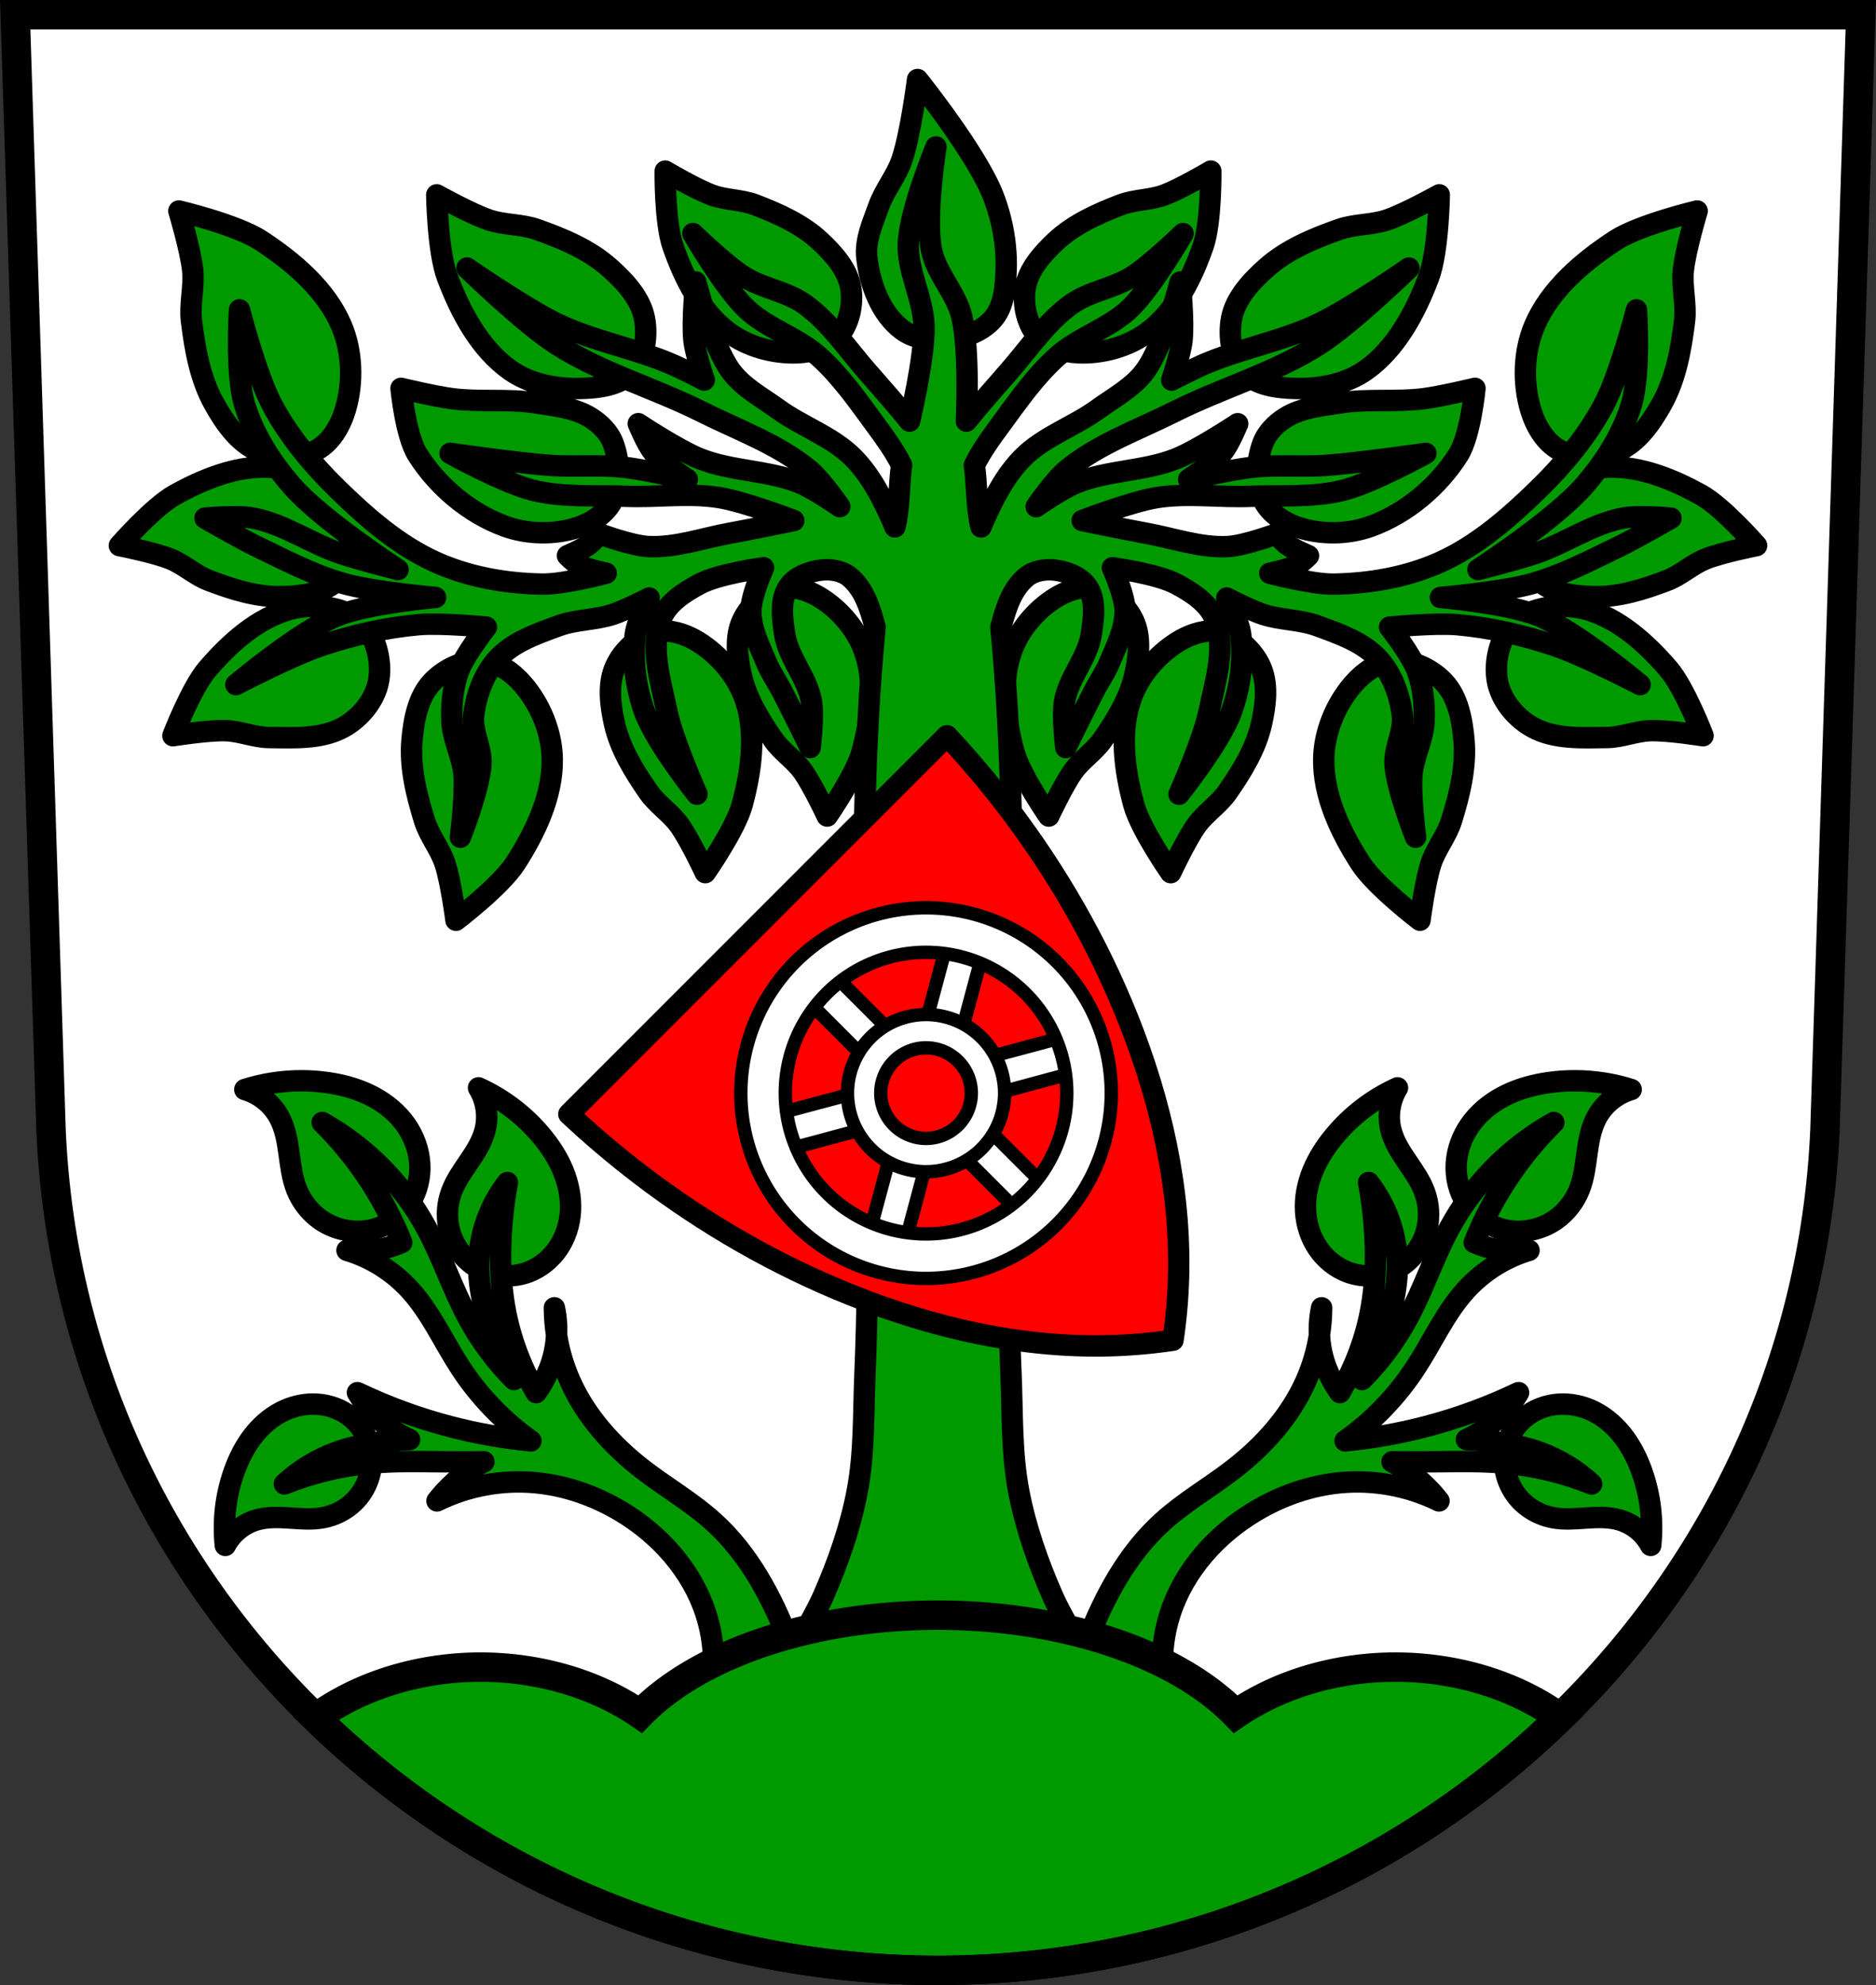 <svg xmlns="http://www.w3.org/2000/svg" width="701.33" height="741.77" viewBox="0 0 701.334 741.769" xmlns:xlink="http://www.w3.org/1999/xlink"><rect x="0" y="0" width="701.334" height="741.769" fill="#333333" stroke="none"/><g transform="translate(-13.875-18.335)"><g fill-rule="evenodd"><path d="m19.555 23.835l13.398 416.62c7.415 175.25 153.92 314.05 331.59 314.14 177.51-.215 324.07-139.06 331.59-314.14l13.398-416.62h-344.98z" fill="#fff"/><g stroke="#000" stroke-linejoin="round" stroke-width="8" fill="#090"><path d="m356.9 48.05c0 0-2.576 20.353-5.861 29.998-2.072 6.082-6.443 11.197-8.621 17.242-2.24 6.216-5.225 12.743-4.482 19.309 1.121 9.909 5.147 20.884 13.1 26.896 5.217 3.942 12.846 4.44 19.309 3.447 5.64-.867 11.62-3.463 15.172-7.93 3.696-4.648 4.229-11.308 4.482-17.24.408-9.553-1.342-19.371-4.826-28.28-6.297-16.09-28.28-43.45-28.28-43.45zm-94.34 34.22c0 0-.226 19.17 2.871 28.05 4.178 11.967 10.389 24.391 20.512 32.02 7.271 5.479 17.07 8.227 26.17 7.824 5.401-.239 11.486-1.952 15.07-6 4.143-4.684 5.763-11.973 4.764-18.15-1.115-6.89-6.337-12.774-11.436-17.541-6.787-6.345-15.641-10.297-24.318-13.617-5.116-1.957-10.885-1.732-16.04-3.592-6.195-2.236-17.592-8.992-17.592-8.992zm203.97 0c0 0-11.397 6.756-17.592 8.992-5.152 1.86-10.921 1.635-16.04 3.592-8.678 3.32-17.532 7.272-24.318 13.617-5.098 4.767-10.32 10.651-11.436 17.541-.999 6.173.62 13.463 4.764 18.15 3.582 4.05 9.667 5.763 15.07 6 9.1.403 18.897-2.345 26.17-7.824 10.123-7.628 16.334-20.05 20.512-32.02 3.097-8.873 2.871-28.05 2.871-28.05zm-289.38 8.873c0 0 .297 21.13 3.961 30.82 4.942 13.07 12.11 26.621 23.504 34.699 7.297 5.172 17 7.02 25.945 6.842 6.81-.138 14.88-1.032 19.531-6.01 4.706-5.04 6.01-13.354 4.73-20.13-1.424-7.56-7.342-13.897-13.09-19-7.656-6.798-17.523-10.901-27.18-14.313-5.691-2.01-12.04-1.599-17.766-3.502-6.888-2.288-19.637-9.408-19.637-9.408zm374.8 0c0 0-12.749 7.121-19.637 9.408-5.729 1.903-12.07 1.491-17.766 3.502-9.653 3.411-19.52 7.514-27.18 14.313-5.752 5.107-11.669 11.444-13.09 19-1.276 6.773.024 15.09 4.73 20.13 4.651 4.976 12.721 5.87 19.531 6.01 8.942.181 18.648-1.67 25.945-6.842 11.397-8.08 18.562-21.632 23.504-34.699 3.664-9.688 3.961-30.82 3.961-30.82zm-471.2 6.03c0 0 4.386 14.614 5.16 22.16.644 6.273-1.221 12.652-.457 18.912 1.295 10.618 3.25 21.611 8.465 30.959 3.917 7.02 9.05 14.493 16.463 17.658 6.639 2.836 15.262 3.057 21.67-.266 5.54-2.873 9.159-9.192 10.938-15.16 2.994-10.05 2.655-21.762-1.453-31.41-5.72-13.432-17.91-23.83-30.15-31.83-9.08-5.932-30.631-11.02-30.631-11.02zm567.59 0c0 0-21.553 5.09-30.631 11.02-12.245 8-24.434 18.398-30.15 31.83-4.109 9.648-4.447 21.363-1.453 31.41 1.778 5.967 5.398 12.285 10.938 15.16 6.408 3.323 15.03 3.102 21.67.266 7.41-3.165 12.546-10.636 16.463-17.658 5.215-9.348 7.17-20.341 8.465-30.959.764-6.26-1.101-12.639-.457-18.912.774-7.543 5.16-22.16 5.16-22.16zm-484.54 66.27c0 0 1.645 17.633 6.215 24.844 7.507 11.845 19.38 21.83 32.547 26.656 8.548 3.133 18.662 3.3 27.309.451 5.135-1.692 10.447-5.03 12.883-9.855 3.232-6.404 2.844-14.784.365-21.516-1.483-4.03-4.865-7.394-8.512-9.654-6.03-3.734-13.541-4.398-20.545-5.496-10.186-1.596-20.662-.258-30.893-1.533-6.535-.815-19.369-3.896-19.369-3.896zm401.49 0c0 0-12.834 3.082-19.369 3.896-10.231 1.275-20.707-.063-30.893 1.533-7 1.098-14.519 1.762-20.545 5.496-3.647 2.26-7.03 5.628-8.512 9.654-2.479 6.731-2.867 15.11.365 21.516 2.436 4.827 7.748 8.164 12.883 9.855 8.647 2.849 18.761 2.682 27.309-.451 13.167-4.826 25.04-14.811 32.547-26.656 4.57-7.21 6.215-24.844 6.215-24.844zm-451.7 29.428c-11.867-.286-23.863 4.579-34.26 10.334-8.222 4.551-20.83 18.998-20.83 18.998 0 0 13 2.559 19.11 5.02 5.081 2.047 9.231 6.06 14.35 8.01 8.682 3.307 17.92 6.261 27.21 6.05 6.978-.157 14.792-1.067 20.21-5.461 4.859-3.937 8.507-10.45 8.539-16.703.028-5.406-3.369-10.738-7.236-14.516-6.513-6.361-15.652-10.846-24.725-11.605-.789-.066-1.58-.108-2.371-.127zm501.9 0c-.791.019-1.582.061-2.371.127-9.07.76-18.212 5.244-24.725 11.605-3.868 3.778-7.264 9.109-7.236 14.516.032 6.253 3.68 12.766 8.539 16.703 5.423 4.394 13.237 5.304 20.21 5.461 9.288.209 18.527-2.746 27.21-6.05 5.119-1.95 9.269-5.961 14.35-8.01 6.109-2.461 19.11-5.02 19.11-5.02 0 0-12.608-14.447-20.83-18.998-10.397-5.755-22.393-10.62-34.26-10.334zm-307.42 44.967c-.991.032-1.97.162-2.924.406-5.884 1.504-11.168 6.48-13.742 11.988-2.873 6.148-1.905 13.73-.424 20.346 1.972 8.806 6.91 16.817 12.05 24.22 3.03 4.366 7.78 7.333 10.895 11.641 3.745 5.179 9.189 16.832 9.189 16.832 0 0 10.667-15.293 13.04-24.12 3.194-11.902 5.01-25.281 1.063-36.939-2.834-8.374-9.19-15.934-16.703-20.574-3.625-2.239-8.146-3.942-12.441-3.805zm112.93 0c-4.296-.138-8.816 1.566-12.441 3.805-7.513 4.64-13.869 12.2-16.703 20.574-3.945 11.659-2.132 25.04 1.063 36.939 2.368 8.824 13.04 24.12 13.04 24.12 0 0 5.445-11.653 9.189-16.832 3.114-4.308 7.863-7.274 10.895-11.641 5.143-7.405 10.08-15.417 12.05-24.22 1.481-6.615 2.45-14.197-.424-20.346-2.574-5.509-7.859-10.484-13.742-11.988-.954-.244-1.933-.374-2.924-.406zm-289.72 7.04c-3.043-.018-6.074.363-8.916 1.125-12.243 3.284-22.566 12.636-30.854 22.23-6.145 7.11-12.99 25.02-12.99 25.02 0 0 13.08-2.087 19.668-1.887 5.475.167 10.755 2.498 16.232 2.561 9.29.106 19.446.697 27.623-3.715 5.64-3.043 10.508-8.462 12.604-14.518 1.92-5.548 1.258-12.11-.855-17.59-1.514-3.923-4.303-7.761-8.01-9.746-4.323-2.314-9.43-3.449-14.502-3.479zm466.51 0c-5.072.03-10.179 1.164-14.502 3.479-3.707 1.985-6.496 5.823-8.01 9.746-2.113 5.477-2.775 12.04-.855 17.59 2.096 6.06 6.964 11.475 12.604 14.518 8.177 4.411 18.333 3.821 27.623 3.715 5.477-.063 10.757-2.394 16.232-2.561 6.583-.2 19.668 1.887 19.668 1.887 0 0-6.845-17.911-12.99-25.02-8.288-9.59-18.611-18.943-30.854-22.23-2.842-.762-5.873-1.143-8.916-1.125zm-336.08 9.248c-1.05.032-2.088.167-3.098.424-6.231 1.582-11.83 6.834-14.563 12.65-3.05 6.492-2.035 14.501-.475 21.492 2.077 9.306 7.293 17.777 12.729 25.607 3.205 4.617 8.23 7.756 11.521 12.311 3.958 5.476 9.707 17.797 9.707 17.797 0 0 11.312-16.15 13.83-25.465 3.397-12.57 5.336-26.703 1.174-39.03-2.99-8.851-9.711-16.844-17.66-21.756-3.835-2.37-8.618-4.175-13.166-4.04zm205.66 0c-4.548-.14-9.331 1.665-13.166 4.04-7.949 4.912-14.671 12.905-17.66 21.756-4.162 12.322-2.223 26.455 1.174 39.03 2.519 9.32 13.83 25.465 13.83 25.465 0 0 5.749-12.32 9.707-17.797 3.292-4.555 8.317-7.694 11.521-12.311 5.435-7.83 10.652-16.302 12.729-25.607 1.56-6.991 2.575-15-.475-21.492-2.733-5.817-8.332-11.07-14.563-12.65-1.01-.256-2.048-.392-3.098-.424zm-274.52 11.08c-6.448.062-13.194 3.432-17.547 8.117-5.182 5.578-6.736 14-7.408 21.576-.895 10.08 1.661 20.328 4.645 30 1.759 5.702 5.836 10.498 7.703 16.17 2.245 6.815 4.102 21.13 4.102 21.13 0 0 16.663-12.667 22.22-21.275 7.493-11.611 14.01-25.27 13.766-39.08-.177-9.913-4.411-20.17-10.881-27.699-3.842-4.474-9.414-8.545-15.313-8.902-.426-.026-.855-.037-1.285-.033zm343.38 0c-.43-.004-.859.007-1.285.033-5.899.357-11.47 4.429-15.313 8.902-6.47 7.533-10.704 17.786-10.881 27.699-.246 13.802 6.273 27.465 13.766 39.08 5.555 8.609 22.22 21.275 22.22 21.275 0 0 1.857-14.312 4.102-21.13 1.867-5.668 5.944-10.464 7.703-16.17 2.983-9.672 5.54-19.921 4.645-30-.673-7.571-2.226-15.998-7.408-21.576-4.353-4.686-11.1-8.05-17.547-8.117z"/><path d="m363.8 73.23c0 0-9.748 23.435-10.346 35.861-.511 10.628 5.69 20.738 5.863 31.377.194 11.877-5.398 35.22-5.398 35.22-5.103-6.314-10.502-12.4-15.846-18.51-7.518-8.596-14.04-18.431-23.303-25.11-6.787-4.897-15.779-5.928-22.85-10.406-7.01-4.438-19-16.06-19-16.06 0 0 11.522 19.922 19.682 27.828 7.856 7.613 19.231 10.797 27.375 18.1 8.174 7.329 14.545 16.488 21.04 25.338 3.592 4.894 7.242 9.831 9.914 15.281-.015.113-.026.227-.041.34-.922 6.796-.717 13.736-1.949 20.482-.138.758-.312 1.507-.502 2.254-.296-.756-.598-1.51-.928-2.254-3.721-8.393-8.05-16.872-14.473-23.434-7.856-8.03-19.18-11.734-28.28-18.326-6.122-4.437-13.17-8.158-17.646-14.252-7.06-9.604-13.12-33.26-13.12-33.26 0 0-1.501 14.673-.68 21.945.569 5.03 3.846 14.705 3.846 14.705 0 0-8.636-4.47-13.12-6.334-13.655-5.674-28.509-8.333-41.854-14.705-11.917-5.691-33.711-20.814-33.711-20.814 0 0 21.14 20.595 33.484 28.506 16.73 10.725 36.31 16.207 54.07 25.11 13.634 6.835 28.456 12.08 40.27 21.719 4.645 3.791 11.537 13.801 11.537 13.801 0 0-9.575-6.649-14.932-8.824-11.863-4.818-25.428-4.33-37.33-9.05-8.226-3.261-23.08-13.12-23.08-13.12 0 0 3.064 7.569 5.625 10.666 3.454 4.176 12.701 10.148 12.701 10.148 0 0-15.9-3.693-23.996-4.557-9.07-.968-18.26-.023-27.359-.682-12.5-.905-37.33-4.49-37.33-4.49 0 0 20.01 11.09 30.994 13.801 11.299 2.788 23.21 1.808 34.842 2.262 11.53.449 23.21-1.331 34.613.453 9.663 1.512 28.05 8.598 28.05 8.598 0 0-15.964 3.298-23.982 4.75-10.08 1.825-20.08 5.444-30.31 4.979-6.304-.287-18.326-4.752-18.326-4.752 0 0-2.521 2.941-4.072 4.072-2.398 1.749-7.918 4.072-7.918 4.072 0 0 2.517 2.555 4.072 3.395 3.191 1.723 10.406 3.166 10.406 3.166 0 0-15.873 4.213-23.98 4.072-13.472-.234-27.3-2.635-39.592-8.145-14.07-6.303-26.08-16.823-37.1-27.6-9.298-9.09-17.774-19.343-23.98-30.77-6.06-11.149-12.443-35.971-12.443-35.971 0 0-1.513 23.843 1.809 35.07 3.337 11.274 9.955 21.648 17.646 30.541 11.06 12.792 39.818 31.447 39.818 31.447 0 0-14.603-3.672-21.719-6.107-11.01-3.768-20.93-10.895-32.35-13.12-5.921-1.155-18.1 0-18.1 0 0 0 12.807 7.409 19.457 10.635 10.548 5.117 21.07 10.598 32.35 13.801 11.152 3.167 34.389 5.203 34.389 5.203 0 0-25.473 2.202-37.1 7.01-13.994 5.789-37.555 25.564-37.555 25.564 0 0 21.1-10.994 32.35-14.705 11.644-3.841 23.758-6.622 35.973-7.693 8.419-.738 25.338.906 25.338.906 0 0-8.193 10.397-10.406 16.516-2.147 5.938-2.78 12.47-2.49 18.777.312 6.798 3.964 13.13 4.525 19.908.642 7.754-1.357 23.303-1.357 23.303 0 0 7.079-17.763 7.693-27.15.408-6.236-3.512-12.352-2.715-18.551.961-7.474 3.76-15.232 8.822-20.814 5.826-6.425 14.713-9.442 22.85-12.443 6.508-2.4 13.767-2.147 20.361-4.299 4.717-1.539 13.574-6.107 13.574-6.107 0 0-4.603 8.766-5.203 13.574-1.195 9.57.163 19.646 3.395 28.732 4.101 11.531 19.682 30.994 19.682 30.994 0 0-9.07-20.38-11.311-31.22-2.319-11.246-6.383-23.76-2.037-34.389 2.425-5.93 8.608-9.867 14.254-12.896 7.269-3.9 23.98-6.107 23.98-6.107 0 0-4.787 10.633-4.75 16.289.044 6.703 3.287 13.05 5.881 19.23 1.528 3.641 3.83 6.906 5.656 10.406 3.665 7.03 10.633 21.268 10.633 21.268 0 0 1.477-11.704.453-17.422-1.576-8.794-8.603-16.05-9.955-24.885-.893-5.832-1.884-12.717 1.357-17.646 2.498-3.799 7.563-5.771 12.07-6.352 3.659-.471 7.921.17 10.777 2.504 5.45 4.453 7.728 11.71 9.572 18.781-9.01 92.57.089 186.24-3.791 279.23-.611 14.649-.151 29.492-2.926 43.889-2.588 13.426-7.166 26.498-12.678 39.01-4.519 10.259-16.58 29.26-16.58 29.26l59.49.975 59.49-.975c0 0-12.06-19-16.58-29.26-5.512-12.513-10.09-25.585-12.68-39.01-2.775-14.397-2.315-29.24-2.926-43.889-3.88-92.99 5.22-186.66-3.791-279.22 1.844-7.07 4.121-14.331 9.572-18.785 2.857-2.334 7.121-2.977 10.779-2.506 4.51.58 9.575 2.552 12.07 6.352 3.241 4.93 2.25 11.815 1.357 17.646-1.352 8.832-8.38 16.09-9.955 24.887-1.024 5.718.453 17.42.453 17.42 0 0 6.968-14.238 10.633-21.266 1.826-3.501 4.128-6.768 5.656-10.408 2.594-6.181 5.837-12.527 5.881-19.23.037-5.656-4.75-16.289-4.75-16.289 0 0 16.712 2.21 23.98 6.109 5.646 3.03 11.829 6.964 14.254 12.895 4.346 10.629.282 23.14-2.037 34.389-2.236 10.841-11.311 31.22-11.311 31.22 0 0 15.581-19.463 19.682-30.994 3.231-9.09 4.59-19.16 3.395-28.732-.601-4.808-5.205-13.574-5.205-13.574 0 0 8.857 4.57 13.574 6.109 6.594 2.152 13.855 1.896 20.363 4.297 8.137 3 17.02 6.02 22.85 12.443 5.062 5.582 7.862 13.34 8.822 20.814.797 6.199-3.123 12.314-2.715 18.551.615 9.386 7.693 27.15 7.693 27.15 0 0-2-15.547-1.357-23.301.562-6.782 4.211-13.11 4.523-19.91.289-6.307-.341-12.84-2.488-18.777-2.213-6.119-10.406-16.516-10.406-16.516 0 0 16.919-1.643 25.338-.904 12.215 1.071 24.328 3.85 35.973 7.691 11.25 3.711 32.35 14.705 32.35 14.705 0 0-23.561-19.776-37.555-25.564-11.631-4.811-37.1-7.01-37.1-7.01 0 0 23.24-2.036 34.389-5.203 11.278-3.203 21.803-8.683 32.35-13.801 6.65-3.226 19.457-10.633 19.457-10.633 0 0-12.178-1.155-18.1 0-11.422 2.228-21.341 9.353-32.35 13.12-7.115 2.435-21.719 6.109-21.719 6.109 0 0 28.752-18.656 39.816-31.447 7.692-8.893 14.31-19.268 17.646-30.543 3.322-11.223 1.811-35.07 1.811-35.07 0 0-6.388 24.823-12.443 35.973-6.206 11.427-14.683 21.677-23.98 30.768-11.02 10.777-23.04 21.299-37.1 27.602-12.296 5.509-26.12 7.911-39.592 8.145-8.107.141-23.98-4.072-23.98-4.072 0 0 7.216-1.445 10.406-3.168 1.555-.84 4.072-3.393 4.072-3.393 0 0-5.52-2.323-7.918-4.072-1.551-1.131-4.072-4.072-4.072-4.072 0 0-12.02 4.463-18.326 4.75-10.23.466-20.238-3.152-30.31-4.977-8.02-1.452-23.982-4.752-23.982-4.752 0 0 18.392-7.084 28.05-8.596 11.4-1.784 23.08-.004 34.613-.453 11.629-.453 23.543.526 34.842-2.262 10.98-2.709 30.994-13.801 30.994-13.801 0 0-24.83 3.585-37.33 4.49-9.1.659-18.288-.286-27.359.682-8.096.864-23.996 4.557-23.996 4.557 0 0 9.248-5.974 12.701-10.15 2.561-3.097 5.623-10.664 5.623-10.664 0 0-14.85 9.86-23.08 13.12-11.902 4.719-25.466 4.233-37.33 9.05-5.356 2.175-14.932 8.822-14.932 8.822 0 0 6.892-10.01 11.537-13.801 11.815-9.644 26.638-14.884 40.27-21.719 17.765-8.906 37.34-14.387 54.07-25.11 12.34-7.91 33.484-28.508 33.484-28.508 0 0-21.794 15.12-33.711 20.814-13.344 6.372-28.2 9.03-41.854 14.705-4.485 1.864-13.12 6.336-13.12 6.336 0 0 3.277-9.67 3.846-14.705.821-7.272-.68-21.945-.68-21.945 0 0-6.07 23.652-13.12 33.26-4.477 6.094-11.524 9.816-17.646 14.254-9.09 6.592-20.423 10.296-28.28 18.324-6.421 6.562-10.751 15.04-14.473 23.434-.33.744-.632 1.497-.928 2.254-.19-.746-.363-1.496-.502-2.254-1.232-6.746-1.029-13.687-1.951-20.482-.015-.111-.025-.224-.039-.336 2.672-5.451 6.321-10.39 9.914-15.285 6.496-8.85 12.867-18.01 21.04-25.338 8.144-7.303 19.519-10.487 27.375-18.1 8.159-7.907 19.682-27.828 19.682-27.828 0 0-11.997 11.627-19 16.06-7.07 4.478-16.06 5.509-22.85 10.406-9.26 6.682-15.785 16.518-23.303 25.11-5.344 6.11-10.744 12.197-15.848 18.512 0 0 1.31-26.356-1.711-39.02-2.137-8.957-9.642-16.13-11.379-25.17-2.409-12.542 1.725-38.27 1.725-38.27z"/></g></g><g transform="translate(814.86)" stroke="#000" stroke-width="8"><path d="m-702.2 403.84c-7.159 0-14.319 1.103-21.14 3.275 5.476 1.58 10.252 5.451 12.93 10.482 2.17 4.078 2.959 8.734 3.588 13.311.629 4.577 1.146 9.231 2.85 13.525 1.793 4.52 4.903 8.518 8.881 11.314 6.213 4.369 14.563 5.604 21.715 3.047 5.418-1.937 10.06-5.968 12.73-11.06 2.382-4.536 3.206-9.84 2.51-14.916-.696-5.076-2.882-9.912-6.076-13.918-3.374-4.233-7.835-7.536-12.717-9.875-4.881-2.339-10.18-3.738-15.539-4.498-3.222-.457-6.476-.686-9.73-.686zm66.23 2.643c2.871 4.624 3.783 10.423 2.467 15.705-1.066 4.28-3.481 8.09-5.957 11.736-2.476 3.65-5.081 7.285-6.615 11.42-1.616 4.354-1.964 9.177-.932 13.705 1.612 7.07 6.734 13.287 13.438 16.05 5.074 2.089 10.935 2.194 16.08.291 4.587-1.696 8.558-4.936 11.305-8.982 2.746-4.047 4.282-8.874 4.576-13.756.311-5.159-.741-10.354-2.705-15.13-1.964-4.781-4.823-9.161-8.135-13.13-6.368-7.628-14.474-13.797-23.523-17.902zm-61.99 118.16c-4.02.027-8.03 1.062-11.615 2.889-4.335 2.208-8.05 5.541-10.986 9.418-2.939 3.877-5.127 8.289-6.764 12.871-3.149 8.817-4.285 18.346-3.301 27.656 2.376-4.537 6.644-8.04 11.557-9.494 3.979-1.174 8.216-1.027 12.355-.756 4.14.272 8.328.657 12.412-.068 4.301-.764 8.38-2.782 11.559-5.779 4.968-4.685 7.56-11.815 6.604-18.576-.724-5.119-3.43-9.932-7.43-13.209-3.559-2.916-8.08-4.597-12.668-4.9-.574-.038-1.148-.055-1.723-.051z" transform="translate(13.875 18.335)" fill="#090" fill-rule="evenodd" stroke="#000" stroke-linejoin="round" id="0"/><path d="m-536.19 655.26c2.952-11.157 2.609-23.16-.975-34.14-5.237-16.03-17.22-29.389-31.697-38.04-9.791-5.848-20.826-9.713-32.18-10.728-12.508-1.118-25.311 1.272-36.574 6.827 1.91-2.454 4.03-4.741 6.339-6.827 3.386-3.064 7.166-5.693 11.216-7.802-5.364.048-10.728.048-16.09 0-8.62-.077-17.259-.276-25.845.488-11.193.995-22.24 3.633-32.672 7.802 5.49-5.098 11.993-9.1 19.02-11.704 4.257-1.578 8.692-2.644 13.166-3.414 4.834-.831 9.727-1.321 14.629-1.463-4.91-2.241-9.4-5.4-13.166-9.265-2.434-2.497-4.567-5.287-6.339-8.29 11.1 5.318 22.713 9.57 34.623 12.679 9.914 2.587 20.03 4.383 30.23 5.364-10.386-7.344-19.371-16.662-26.333-27.308-6.378-9.753-11.132-20.679-19.02-29.26-6.302-6.856-14.482-11.969-23.407-14.629 5.545.719 11.246.216 16.58-1.463 1.325-.417 2.628-.906 3.901-1.463-3.486-8.727-7.909-17.08-13.166-24.87-4.852-7.188-10.414-13.896-16.58-19.994 16.378 9.138 30.08 23.01 39.01 39.499 5.891 10.875 9.716 22.771 15.605 33.648 4.551 8.406 10.319 16.15 17.07 22.919-4.097-6.898-7.379-14.28-9.753-21.944-2.201-7.103-3.628-14.511-3.414-21.944.309-10.715 4.127-21.301 10.728-29.746-1.317 7.083-2.132 14.259-2.438 21.456-.361 8.476-.012 17 1.463 25.358 1.969 11.151 5.953 21.943 11.704 31.697 1.989-2.703 3.632-5.661 4.876-8.778 2.885-7.225 3.573-15.311 1.951-22.919.048 9.375 2.054 18.736 5.852 27.308 5.861 13.228 15.846 24.33 27.308 33.16 8.659 6.67 18.227 12.173 26.333 19.506 13.232 11.971 21.877 28.21 28.28 44.864 2.825 7.344 5.268 14.834 7.315 22.432l-37.549.975z" fill="#090" fill-rule="evenodd" stroke="#000" stroke-linejoin="round" id="1"/><g transform="matrix(-1 0 0 1-900.63 0)"><use xlink:href="#0"/><use xlink:href="#1"/></g></g><g stroke="#000"><g stroke-width="11"><path d="M350.668 603.533A126.797 70.821 0 0 0 239.307 640.5 90.778 70.821 0 0 0 179.648 622.941 90.778 70.821 0 0 0 117.975 641.918C178.02 700.27 260.3 736.22 350.67 736.27 440.95 736.16 523.21 700.17 583.26 641.81A90.778 70.821 0 0 0 521.684 622.941 90.778 70.821 0 0 0 461.922 640.527 126.797 70.821 0 0 0 350.668 603.533z" transform="translate(13.875 18.335)" fill="#090" stroke-linecap="round"/><path d="m19.555 23.835l13.398 416.62c7.415 175.25 153.92 314.05 331.59 314.14 177.51-.215 324.07-139.06 331.59-314.14l13.398-416.62h-344.98z" fill="none" fill-rule="evenodd"/></g><g stroke-linejoin="round"><path d="m226.54 434.64c8.575 8.03 17.554 15.63 26.895 22.757 24.06 18.356 50.53 33.577 78.62 44.827 30.766 12.321 63.765 19.886 96.89 18.966 7.848-.218 15.683-.909 23.448-2.069 1.16-7.765 1.851-15.6 2.069-23.448.92-33.13-6.645-66.13-18.966-96.89-11.25-28.09-26.469-54.56-44.825-78.62-7.127-9.34-14.725-18.32-22.757-26.895l-70.69 70.69-70.69 70.69z" fill="#f00" fill-rule="evenodd" stroke-width="8"/><g fill="#fff" stroke-linecap="round" stroke-width="5"><path d="m311.26 387.77l28.613 28.613 9.788-9.788-28.613-28.613-9.788 9.788zm-12.974 48.42l3.582 13.369 39.09-10.473-3.582-13.369-39.09 10.473zm71.18-71.18l-10.473 39.09 13.369 3.583 10.473-39.09-13.369-3.582zm-21.68 80.911l-10.473 39.09 13.369 3.582 10.473-39.09-13.369-3.583zm31.41-31.41l3.582 13.369 39.09-10.473-3.582-13.369-39.09 10.473zm-8.706 32.491l28.613 28.613 9.788-9.788-28.613-28.613-9.788 9.788z"/><path d="m311.108 377.834a69.246 69.246 0 0 0 0 97.927 69.246 69.246 0 0 0 97.927 0 69.246 69.246 0 0 0 0 -97.929 69.246 69.246 0 0 0 -97.929 0zm11.758 11.758a52.618 52.618 0 0 1 74.413 -0 52.618 52.618 0 0 1 -0 74.413 52.618 52.618 0 0 1 -74.412 0 52.618 52.618 0 0 1 0 -74.412z"/><path d="m339.305 406.031a29.37 29.37 0 0 0 -0 41.534 29.37 29.37 0 0 0 41.534 -0 29.37 29.37 0 0 0 0 -41.536 29.37 29.37 0 0 0 -41.536 0zm8.802 8.802a16.922 16.922 0 0 1 23.931 -0 16.922 16.922 0 0 1 -0 23.931 16.922 16.922 0 0 1 -23.93 -0 16.922 16.922 0 0 1 -0 -23.93z"/></g></g></g></g></svg>